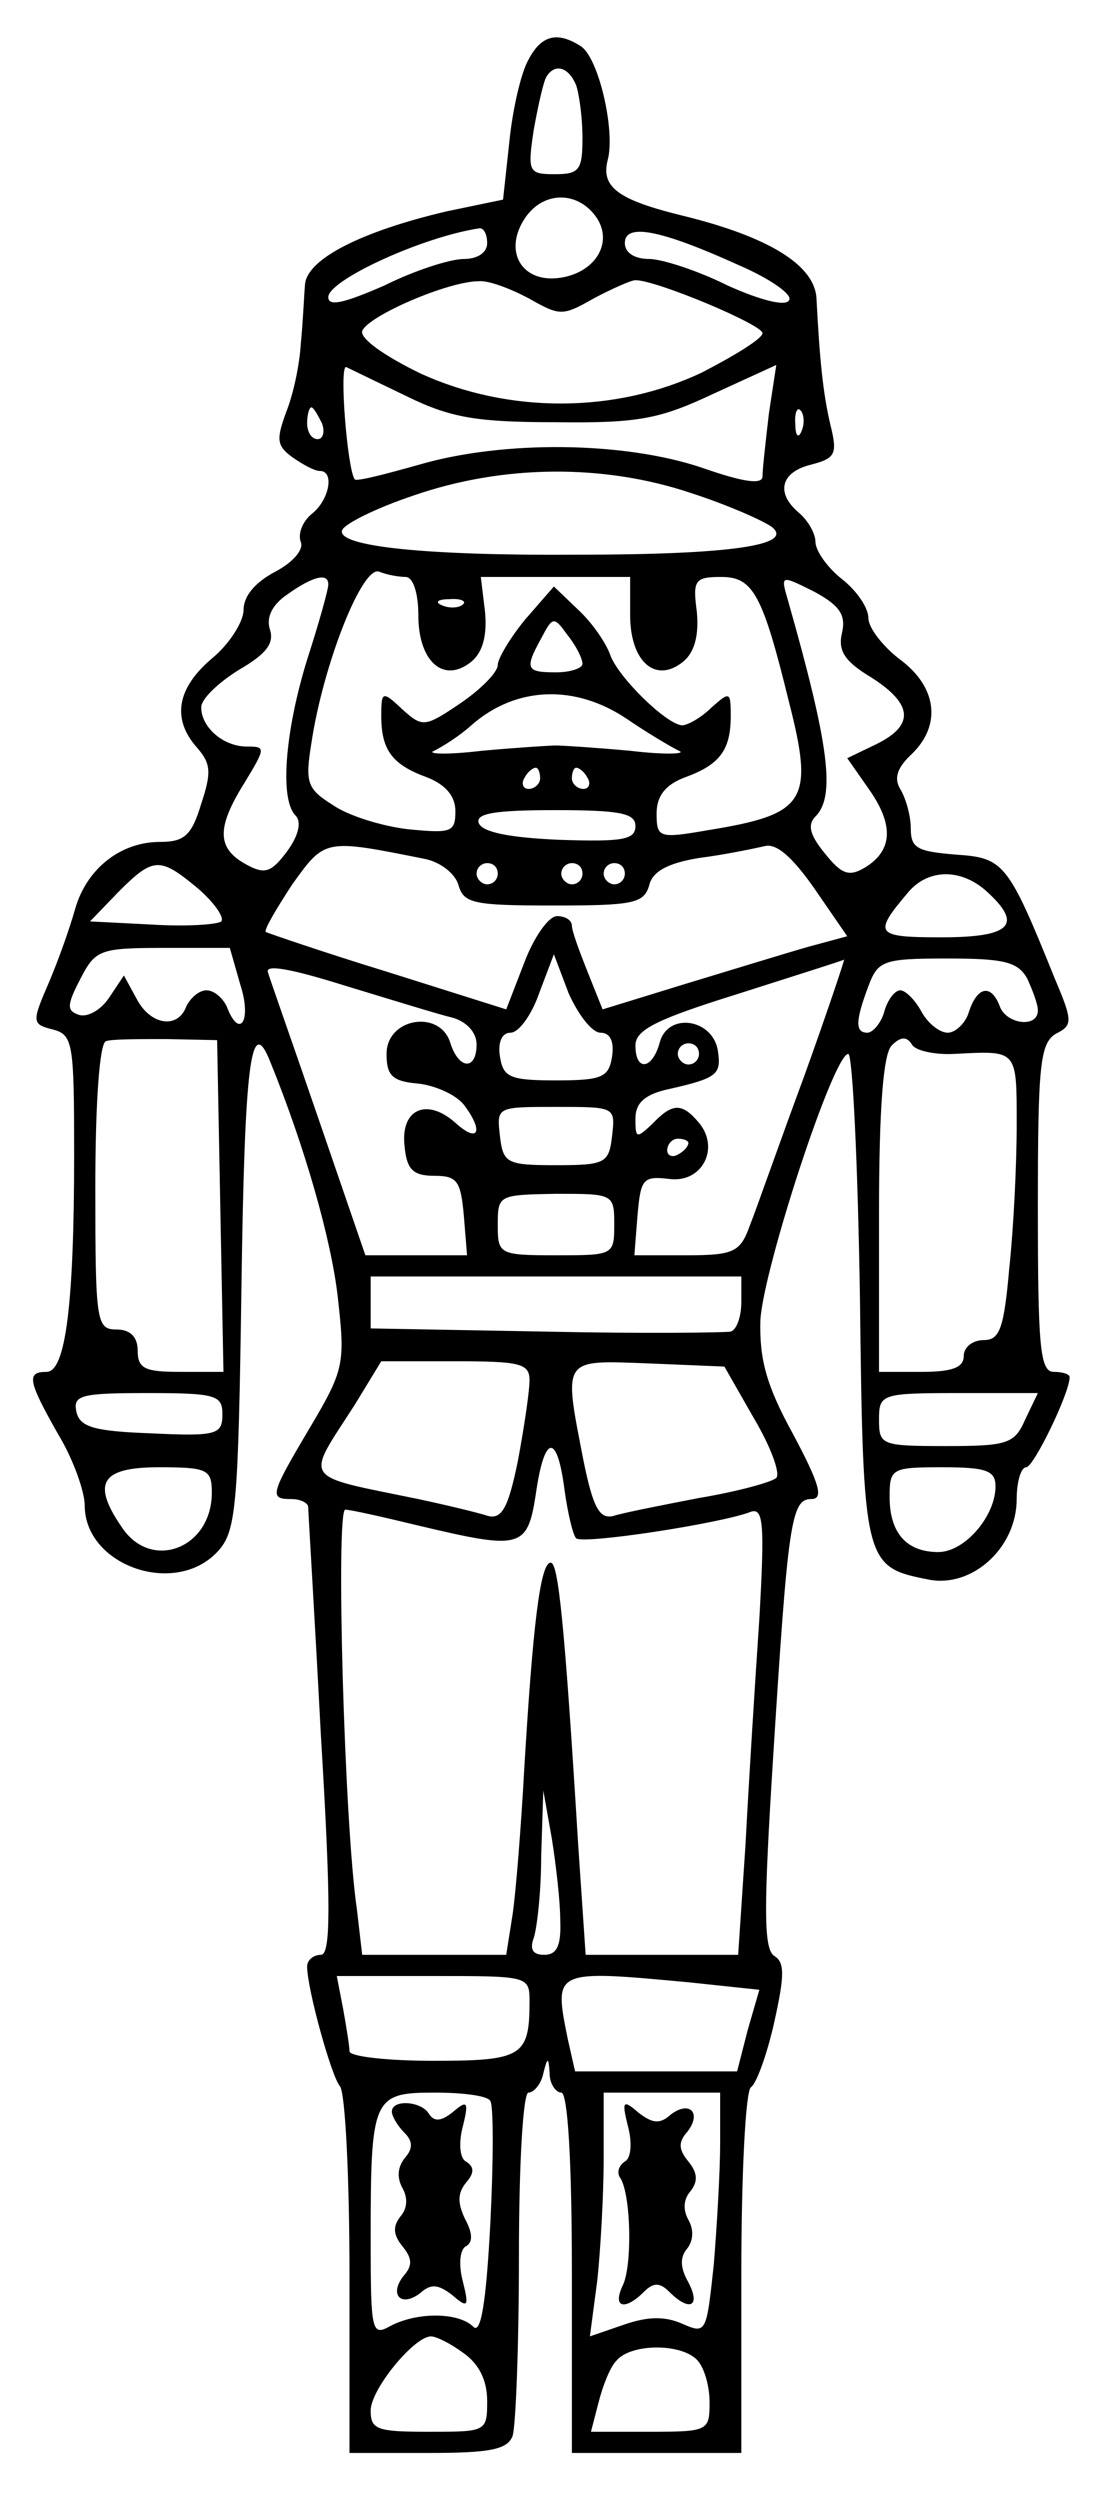 <?xml version="1.0" encoding="UTF-8" standalone="yes"?>
<svg version="1.0" xmlns="http://www.w3.org/2000/svg" width="27.6mm" height="62mm" viewBox="0 0 105 235" preserveAspectRatio="xMidYMid meet">
  <g transform="translate(0,235) scale(0.1,-0.1)" fill="#000000" stroke="none">
    <path d="M499 2298 c-7 -12 -15 -47 -18 -77 l-6 -55 -53 -11 c-81 -19 -132
-45 -134 -69 -1 -12 -2 -37 -4 -56 -1 -19 -7 -48 -14 -65 -9 -25 -9 -31 6 -42
10 -7 21 -13 26 -13 14 0 9 -27 -7 -40 -9 -7 -14 -19 -11 -27 3 -7 -7 -19 -24
-28 -19 -10 -30 -23 -30 -36 0 -11 -13 -32 -30 -46 -33 -28 -38 -57 -14 -84
13 -15 14 -23 4 -53 -9 -30 -16 -36 -39 -36 -37 0 -69 -25 -80 -63 -5 -18 -16
-49 -25 -70 -16 -37 -16 -39 4 -44 19 -5 20 -13 20 -118 0 -141 -8 -205 -26
-205 -19 0 -18 -8 11 -59 14 -23 25 -54 25 -67 0 -57 86 -87 126 -43 17 19 19
41 22 250 3 212 9 257 27 212 33 -81 58 -169 64 -223 7 -62 6 -68 -26 -122
-38 -64 -39 -68 -18 -68 8 0 15 -3 16 -7 0 -5 6 -101 12 -216 10 -165 9 -207
0 -207 -7 0 -13 -5 -13 -11 0 -21 23 -104 31 -113 5 -6 9 -86 9 -178 l0 -168
74 0 c58 0 75 3 80 16 3 9 6 85 6 170 0 88 4 154 9 154 5 0 12 8 14 18 4 16 5
16 6 0 0 -10 6 -18 11 -18 6 0 10 -63 10 -170 l0 -170 80 0 80 0 0 169 c0 94
4 172 9 176 5 3 15 30 22 61 10 45 10 57 0 63 -10 7 -10 44 -1 187 14 222 17
244 36 244 12 0 8 14 -17 61 -26 47 -32 72 -31 108 3 49 69 251 83 251 4 0 9
-103 11 -230 3 -252 4 -254 65 -266 41 -8 83 30 83 76 0 16 4 30 9 30 7 0 41
70 41 85 0 3 -7 5 -15 5 -13 0 -15 24 -15 155 0 134 2 155 17 164 16 8 16 12
-1 52 -44 109 -48 114 -93 117 -37 3 -43 6 -43 25 0 12 -5 29 -10 37 -6 10 -3
20 11 33 28 27 24 63 -11 89 -16 12 -30 30 -30 39 0 10 -11 26 -25 37 -14 11
-25 27 -25 35 0 8 -7 20 -15 27 -23 19 -18 39 11 46 23 6 25 10 18 38 -7 30
-10 61 -13 118 -1 32 -45 59 -127 79 -61 15 -77 27 -70 53 7 28 -9 97 -26 107
-22 14 -37 10 -49 -13z m45 -24 c3 -9 6 -31 6 -50 0 -30 -3 -34 -26 -34 -25 0
-26 2 -20 42 4 22 9 45 12 50 8 13 21 9 28 -8z m20 -126 c15 -24 -3 -52 -37
-56 -35 -4 -52 26 -31 57 18 26 51 25 68 -1z m-104 -23 c0 -9 -9 -15 -22 -15
-13 0 -47 -11 -75 -25 -39 -17 -53 -20 -53 -11 0 16 89 57 143 65 4 0 7 -6 7
-14z m238 -21 c30 -13 51 -28 47 -33 -3 -6 -27 0 -58 14 -28 14 -62 25 -74 25
-14 0 -23 6 -23 15 0 19 33 13 108 -21z m-199 -31 c30 -17 32 -17 62 0 17 9
35 17 39 17 20 0 120 -42 120 -50 0 -5 -26 -21 -57 -37 -82 -39 -183 -39 -266
-1 -35 17 -57 33 -55 40 5 14 81 47 110 47 9 1 30 -7 47 -16z m-114 -93 c41
-20 66 -24 140 -24 78 -1 98 3 149 27 l59 27 -7 -46 c-3 -26 -6 -52 -6 -59 0
-8 -17 -6 -57 8 -74 25 -188 26 -267 3 -32 -9 -59 -16 -61 -14 -7 9 -15 109
-8 106 4 -2 31 -15 58 -28z m-81 -25 c3 -8 1 -15 -4 -15 -6 0 -10 7 -10 15 0
8 2 15 4 15 2 0 6 -7 10 -15z m453 -7 c-3 -8 -6 -5 -6 6 -1 11 2 17 5 13 3 -3
4 -12 1 -19z m-104 -59 c34 -11 68 -26 76 -32 21 -17 -39 -26 -184 -26 -145
-1 -227 8 -222 23 2 6 32 21 68 33 84 29 179 30 262 2z m-270 -79 c7 0 12 -15
12 -36 0 -44 24 -65 50 -44 11 9 15 25 13 47 l-4 33 71 0 70 0 0 -36 c0 -44
24 -65 50 -44 11 9 15 25 13 47 -4 30 -2 33 23 33 30 0 39 -16 64 -118 24 -94
16 -106 -77 -121 -46 -8 -48 -7 -48 16 0 16 8 27 27 34 33 12 43 26 43 58 0
23 -1 23 -18 8 -10 -10 -23 -17 -28 -17 -15 1 -61 46 -68 67 -4 11 -17 30 -30
42 l-23 22 -27 -31 c-14 -17 -26 -37 -26 -43 0 -7 -16 -23 -35 -36 -34 -23
-36 -23 -55 -6 -19 18 -20 17 -20 -6 0 -32 10 -46 43 -58 18 -7 27 -18 27 -32
0 -20 -4 -21 -45 -17 -25 3 -57 13 -71 23 -24 15 -26 21 -20 58 11 74 48 168
64 162 7 -3 19 -5 25 -5z m-73 -7 c0 -5 -9 -37 -20 -71 -21 -68 -26 -132 -11
-147 6 -6 3 -19 -8 -34 -15 -20 -21 -22 -39 -12 -27 15 -28 34 -1 77 20 33 20
34 2 34 -22 0 -43 18 -43 37 0 8 16 23 35 35 26 15 34 25 30 38 -4 12 2 24 17
34 24 17 38 20 38 9z m485 -46 c-4 -17 3 -27 28 -42 39 -25 41 -45 4 -63 l-27
-13 21 -30 c23 -33 22 -57 -4 -73 -15 -9 -22 -7 -38 13 -14 17 -17 27 -9 35
19 19 13 67 -26 204 -7 24 -7 24 25 8 24 -13 30 -22 26 -39z m-358 27 c-3 -3
-12 -4 -19 -1 -8 3 -5 6 6 6 11 1 17 -2 13 -5z m113 -56 c0 -4 -11 -8 -25 -8
-28 0 -30 3 -14 32 11 21 12 21 25 3 8 -10 14 -22 14 -27z m42 -52 c19 -13 41
-26 49 -30 8 -3 -13 -4 -46 0 -33 3 -64 5 -70 5 -5 0 -37 -2 -70 -5 -33 -4
-53 -3 -45 0 8 4 24 14 35 24 42 37 98 39 147 6z m-82 -56 c0 -5 -5 -10 -11
-10 -5 0 -7 5 -4 10 3 6 8 10 11 10 2 0 4 -4 4 -10z m45 0 c3 -5 1 -10 -4 -10
-6 0 -11 5 -11 10 0 6 2 10 4 10 3 0 8 -4 11 -10z m45 -45 c0 -13 -12 -15 -72
-13 -46 2 -73 7 -76 16 -3 9 16 12 72 12 62 0 76 -3 76 -15z m-199 -31 c15 -3
29 -14 32 -25 5 -17 14 -19 90 -19 75 0 85 2 90 19 3 13 17 21 48 26 24 3 52
9 61 11 11 3 26 -10 47 -40 l31 -45 -37 -10 c-21 -6 -73 -22 -116 -35 l-78
-24 -14 35 c-8 20 -15 39 -15 44 0 5 -6 9 -14 9 -8 0 -22 -20 -31 -44 l-17
-44 -111 35 c-62 19 -114 37 -116 38 -2 2 10 22 25 45 31 43 30 43 125 24z
m-214 -28 c15 -13 25 -27 22 -31 -4 -3 -33 -5 -65 -3 l-59 3 27 28 c33 33 39
33 75 3z m283 14 c0 -5 -4 -10 -10 -10 -5 0 -10 5 -10 10 0 6 5 10 10 10 6 0
10 -4 10 -10z m80 0 c0 -5 -4 -10 -10 -10 -5 0 -10 5 -10 10 0 6 5 10 10 10 6
0 10 -4 10 -10z m40 0 c0 -5 -4 -10 -10 -10 -5 0 -10 5 -10 10 0 6 5 10 10 10
6 0 10 -4 10 -10z m342 -17 c34 -31 23 -43 -43 -43 -63 0 -65 3 -31 43 19 22
50 22 74 0z m-705 -88 c11 -34 -1 -52 -13 -20 -4 8 -12 15 -19 15 -7 0 -15 -7
-19 -15 -8 -22 -34 -18 -47 7 l-12 22 -14 -21 c-8 -12 -21 -19 -29 -16 -11 4
-11 9 2 34 14 27 18 29 78 29 l63 0 10 -35z m201 -31 c13 -4 22 -14 22 -25 0
-25 -17 -24 -25 2 -10 31 -60 23 -60 -11 0 -20 5 -26 30 -28 17 -2 36 -11 43
-20 19 -25 14 -37 -8 -17 -27 24 -52 13 -48 -22 2 -22 8 -28 28 -28 22 0 25
-5 28 -38 l3 -37 -48 0 -48 0 -44 128 c-24 70 -46 132 -48 139 -3 8 23 3 74
-13 43 -13 88 -27 101 -30z m139 -14 c9 0 13 -8 11 -22 -3 -20 -9 -23 -53 -23
-44 0 -50 3 -53 23 -2 13 2 22 10 22 8 0 20 17 27 37 l14 37 14 -37 c9 -20 22
-37 30 -37z m192 -42 c-23 -62 -45 -125 -51 -140 -9 -25 -15 -28 -60 -28 l-49
0 3 38 c3 34 5 37 30 34 31 -4 48 29 28 53 -16 19 -25 19 -44 -1 -15 -14 -16
-14 -16 5 0 14 8 22 28 27 49 11 53 14 50 36 -4 31 -47 38 -55 9 -7 -26 -23
-28 -23 -3 0 15 21 25 98 49 53 17 98 31 99 32 1 1 -16 -50 -38 -111z m211 93
c5 -11 10 -24 10 -30 0 -17 -30 -13 -36 4 -8 21 -21 19 -29 -5 -3 -11 -13 -20
-20 -20 -8 0 -19 9 -25 20 -6 11 -15 20 -20 20 -5 0 -12 -9 -15 -20 -3 -11
-11 -20 -16 -20 -12 0 -11 12 1 44 9 24 14 26 74 26 54 0 67 -3 76 -19z m-762
-215 l3 -156 -41 0 c-33 0 -40 3 -40 20 0 13 -7 20 -20 20 -19 0 -20 7 -20
134 0 80 4 136 10 138 5 2 31 2 57 2 l48 -1 3 -157z m693 144 c60 3 59 5 59
-67 0 -38 -3 -98 -7 -135 -5 -57 -9 -68 -24 -68 -11 0 -19 -7 -19 -15 0 -11
-11 -15 -40 -15 l-40 0 0 148 c0 101 4 152 12 160 8 8 14 9 19 1 3 -6 22 -10
40 -9z m-241 0 c0 -5 -4 -10 -10 -10 -5 0 -10 5 -10 10 0 6 5 10 10 10 6 0 10
-4 10 -10z m-82 -77 c-3 -26 -6 -28 -53 -28 -47 0 -50 2 -53 28 -3 27 -3 27
53 27 56 0 56 0 53 -27z m72 -7 c0 -3 -4 -8 -10 -11 -5 -3 -10 -1 -10 4 0 6 5
11 10 11 6 0 10 -2 10 -4z m-70 -77 c0 -29 -1 -29 -55 -29 -54 0 -55 1 -55 29
0 28 1 28 55 29 54 0 55 0 55 -29z m120 -73 c0 -13 -4 -26 -10 -28 -5 -1 -84
-2 -175 0 l-165 3 0 24 0 25 175 0 175 0 0 -24z m-200 -74 c0 -10 -5 -44 -11
-76 -9 -44 -15 -55 -28 -52 -9 3 -38 10 -66 16 -112 23 -107 16 -60 89 l25 41
70 0 c61 0 70 -2 70 -18z m212 -36 c16 -27 25 -52 21 -56 -4 -4 -37 -13 -73
-19 -36 -7 -72 -14 -81 -17 -13 -3 -19 8 -28 52 -19 98 -21 95 61 92 l72 -3
28 -49z m-502 4 c0 -19 -5 -21 -67 -18 -55 2 -68 6 -71 21 -3 15 5 17 67 17
65 0 71 -2 71 -20z m758 -5 c-10 -23 -17 -25 -75 -25 -61 0 -63 1 -63 25 0 24
2 25 75 25 l75 0 -12 -25z m-435 -66 c3 -22 8 -43 11 -46 6 -6 137 14 165 25
12 4 13 -12 8 -101 -4 -59 -10 -154 -13 -212 l-7 -105 -72 0 -72 0 -7 103
c-13 213 -19 267 -26 267 -10 0 -17 -61 -25 -195 -3 -55 -8 -117 -11 -137 l-6
-38 -68 0 -68 0 -5 43 c-12 81 -20 377 -11 377 5 0 36 -7 69 -15 97 -23 103
-22 111 30 8 56 20 58 27 4z m-333 -3 c0 -52 -56 -74 -84 -34 -30 43 -21 58
34 58 46 0 50 -2 50 -24z m740 6 c0 -28 -29 -62 -54 -62 -30 0 -46 18 -46 52
0 27 2 28 50 28 41 0 50 -3 50 -18z m-411 -409 c1 -24 -3 -33 -15 -33 -11 0
-14 5 -10 16 3 9 7 43 7 77 l2 62 8 -45 c4 -25 8 -60 8 -77z m-29 -77 c0 -52
-7 -56 -91 -56 -43 0 -79 4 -79 9 0 5 -3 23 -6 40 l-6 31 91 0 c90 0 91 0 91
-24z m151 18 l66 -7 -11 -38 -10 -39 -77 0 -76 0 -7 31 c-13 65 -14 65 115 53z
m-188 -112 c3 -4 3 -56 0 -115 -4 -76 -9 -105 -16 -98 -14 14 -53 14 -78 1
-18 -10 -19 -7 -19 82 0 134 2 138 61 138 26 0 50 -3 52 -8z m217 -39 c0 -27
-3 -78 -6 -115 -7 -65 -7 -66 -30 -56 -16 7 -32 7 -55 -1 l-32 -11 7 53 c3 28
6 80 6 115 l0 62 55 0 55 0 0 -47z m-242 -199 c14 -10 22 -25 22 -45 0 -29 -1
-29 -55 -29 -49 0 -55 2 -55 20 0 20 41 70 57 70 5 0 19 -7 31 -16z m220 -6
c7 -7 12 -25 12 -40 0 -27 -1 -28 -56 -28 l-56 0 7 27 c4 16 11 34 17 40 13
16 60 17 76 1z"/>
    <path d="M370 362 c0 -4 5 -13 12 -20 8 -8 8 -15 0 -24 -7 -9 -7 -19 -2 -28 5
-9 5 -19 -2 -27 -7 -9 -7 -17 2 -28 9 -11 10 -18 1 -28 -14 -18 -2 -30 16 -16
10 9 17 8 30 -2 15 -13 16 -11 10 13 -4 15 -3 30 3 33 7 4 6 13 -1 26 -7 15
-7 24 1 34 8 9 8 15 0 20 -6 3 -7 18 -3 33 6 24 4 25 -9 14 -11 -9 -18 -10
-23 -2 -7 12 -35 14 -35 2z"/>
    <path d="M593 348 c4 -15 3 -30 -3 -33 -6 -4 -8 -11 -4 -16 10 -17 11 -83 2
-101 -10 -21 2 -24 20 -6 9 9 15 9 24 0 19 -19 30 -14 18 9 -8 14 -8 24 -1 32
6 8 6 18 1 27 -5 9 -5 19 2 27 7 9 7 17 -2 28 -9 11 -10 18 -1 28 14 18 2 30
-16 16 -10 -9 -17 -8 -30 2 -15 13 -16 11 -10 -13z"/>
  </g>
</svg>